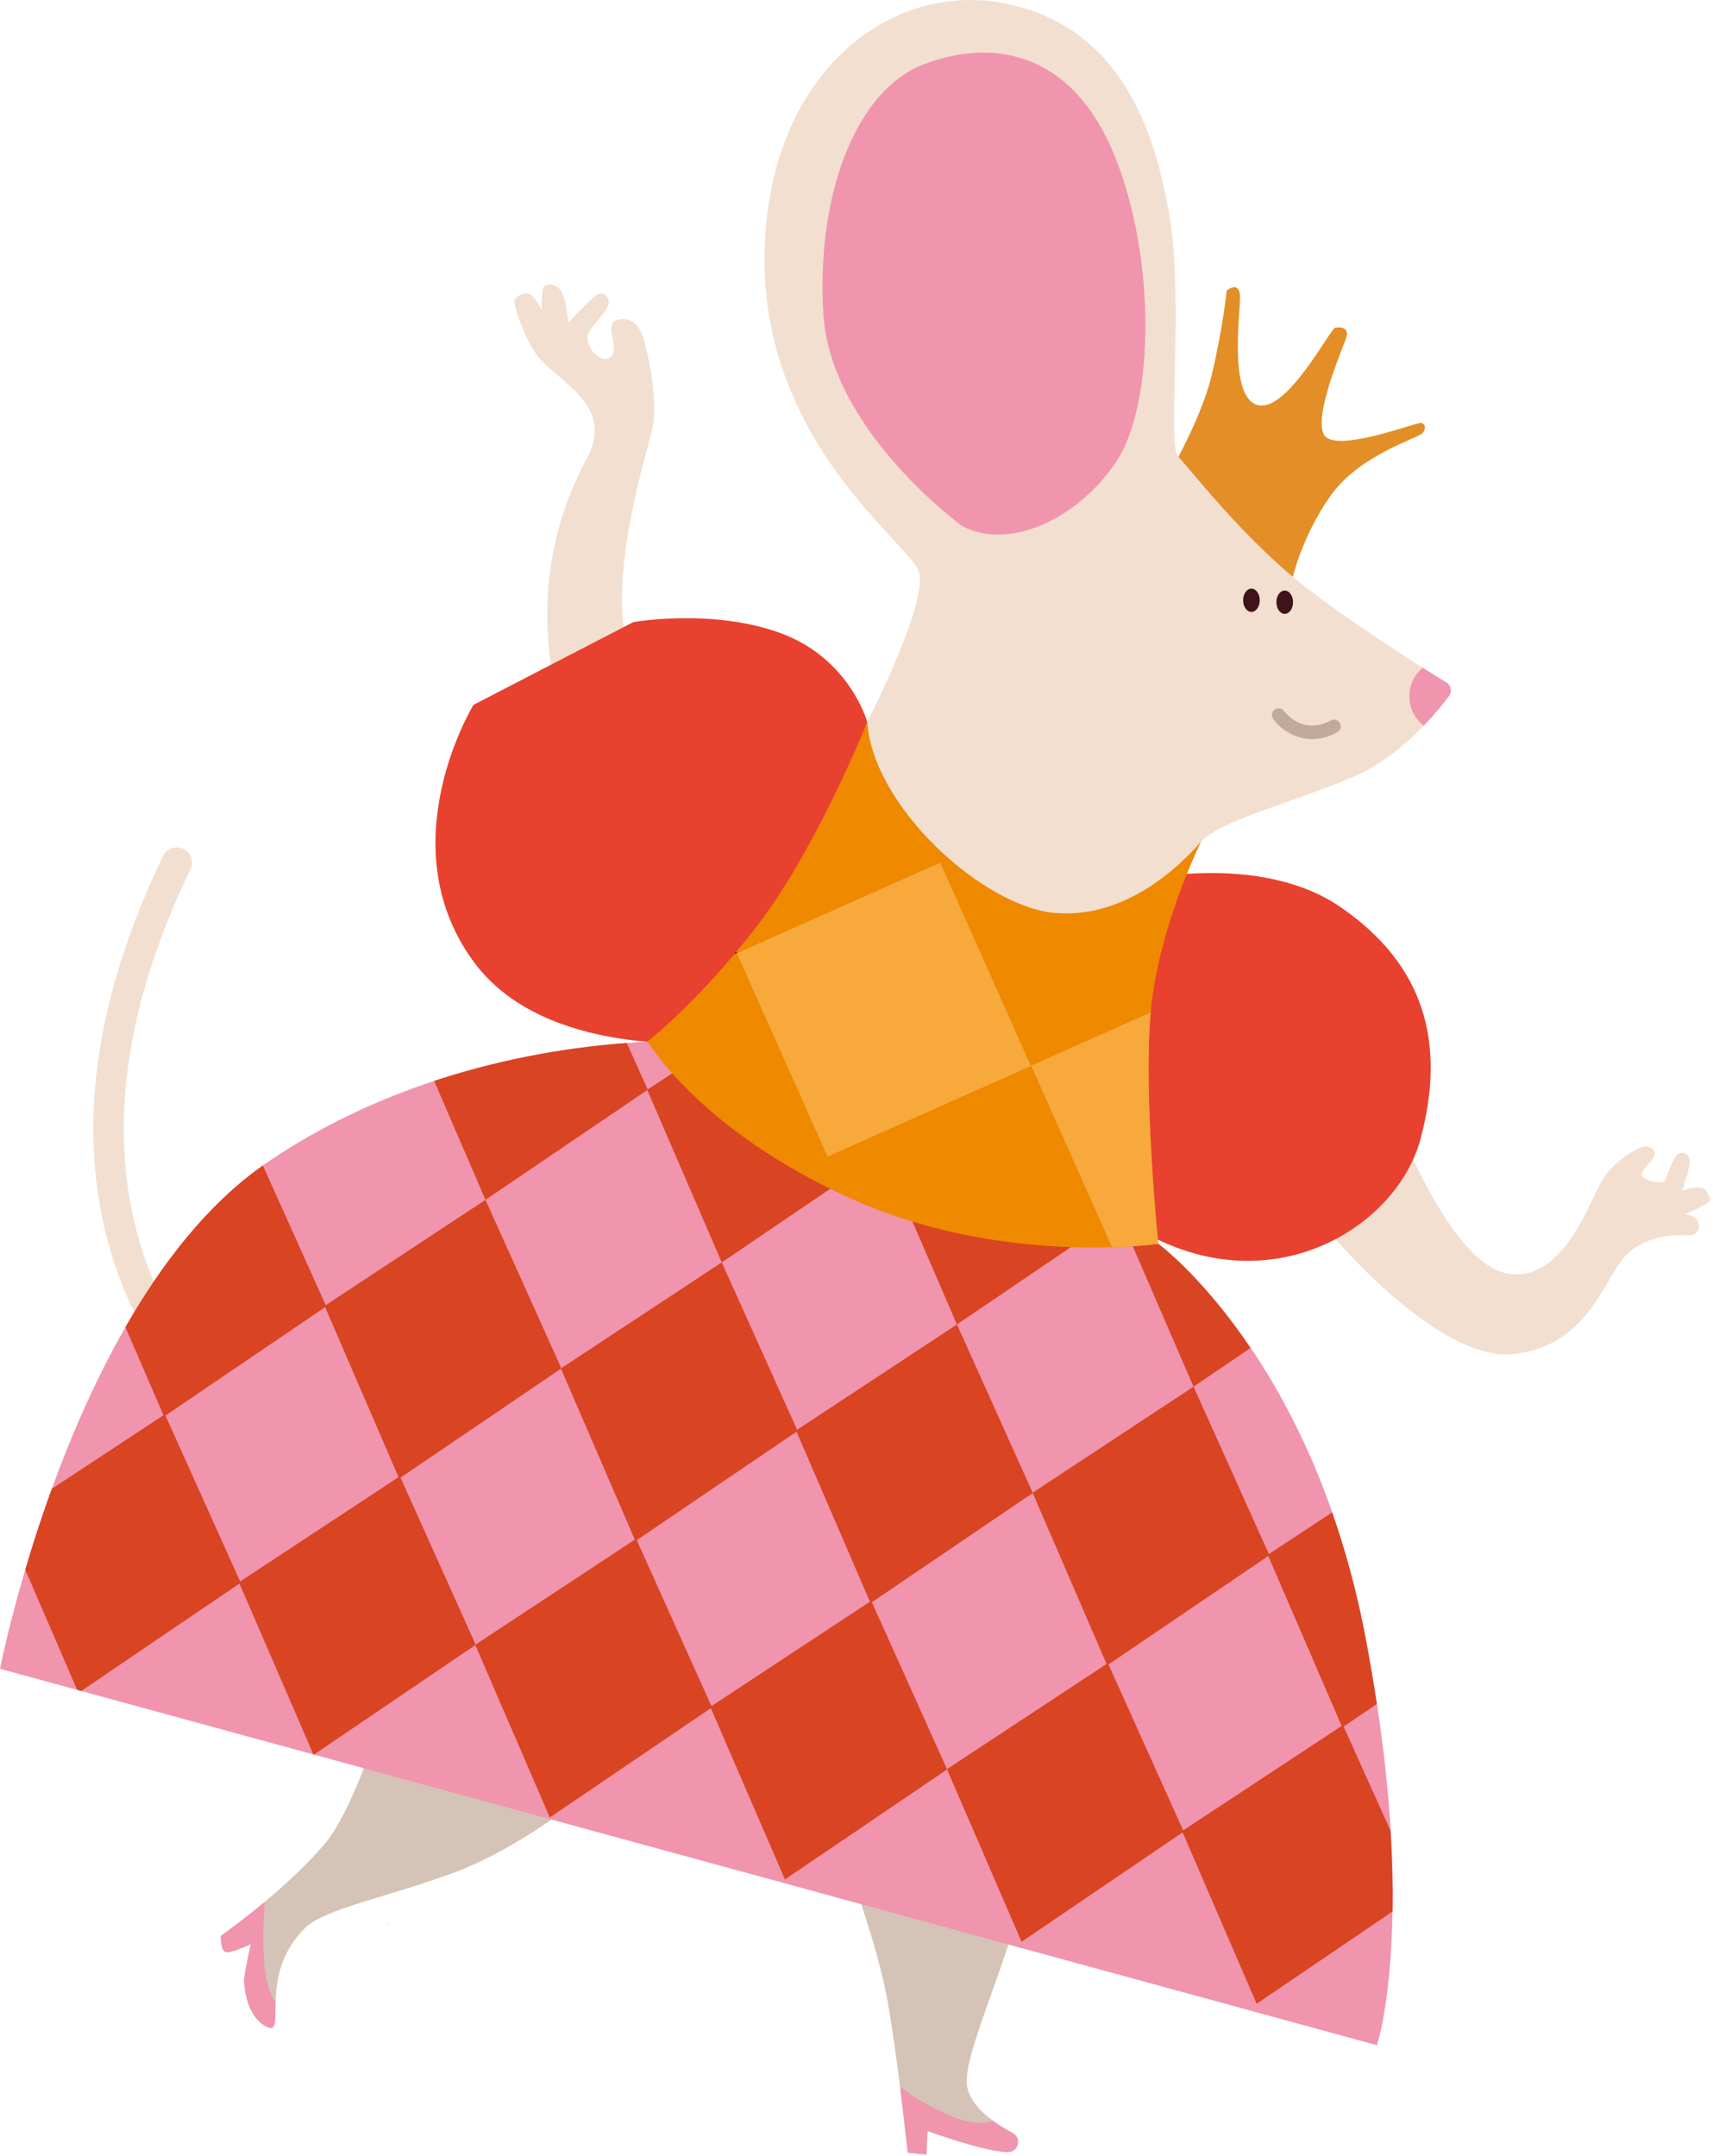 <?xml version="1.0" encoding="UTF-8"?> <svg xmlns="http://www.w3.org/2000/svg" width="483" height="608" viewBox="0 0 483 608" fill="none"><g clip-path="url(#clip0_15602_247)"><path d="M393.62 315.65C393.62 315.65 408.63 355.87 424.72 359.07C440.8 362.28 448.31 338.34 451.89 332.62C455.47 326.89 461.99 323.68 463.06 323.41C464.14 323.15 466.81 323.41 466.55 325.56C466.28 327.7 460.92 330.92 463.59 332.26C466.27 333.6 468.96 333.86 469.49 332.79C470.02 331.72 471.64 326.63 472.97 325.56C474.31 324.48 476.46 325.29 476.46 327.44C476.46 329.59 474.31 335.74 474.31 335.74C474.31 335.74 479.94 333.86 481.02 335.74C482.09 337.62 482.62 338.42 481.55 339.23C480.47 340.04 475.11 342.45 475.11 342.45C475.11 342.45 478.06 342.45 478.86 344.86C479.67 347.27 477.78 348.34 476.18 348.34C474.58 348.34 465.99 347.53 459.29 353.16C452.58 358.79 448.83 379.43 426.84 381.84C404.85 384.25 374.01 346.46 374.01 346.46L393.58 315.63L393.62 315.65Z" fill="#F2DFCF"></path><path d="M192.52 199.56C160.37 191.39 183.07 127.19 184.12 119.96C185.16 112.73 183.47 102.63 181.56 95.86C179.65 89.08 175.61 90 174.47 90.1C173.33 90.21 171.86 91.25 172.49 94.12C173.14 96.99 173.91 100.75 170.97 101.2C168.02 101.65 164.49 96.49 165.96 93.78C167.43 91.09 171.94 87.03 171.69 85.21C171.43 83.4 169.82 81.9 167.94 83.36C166.05 84.8 160.22 91 160.22 91C160.22 91 159.62 83.56 157.95 81.69C156.28 79.82 153.75 79.87 153.22 81.01C152.69 82.15 152.75 87.47 152.75 87.47C152.75 87.47 150.45 82.74 148.59 82.72C146.74 82.71 144.83 83.98 145.07 85.6C145.3 87.23 148.37 97.19 152.74 101.75C159.32 108.59 173.01 115.23 165.51 129.19C134.62 186.62 172.57 249 218.76 289.48C228.09 297.66 184.1 251.08 184.1 251.08C184.1 251.08 224.67 207.74 192.53 199.56H192.52Z" fill="#F2DFCF"></path><path d="M83.09 419.12C82.38 419.12 81.66 418.95 80.99 418.56C80.02 418.02 56.96 404.77 41.01 376.17C31.63 359.36 26.7 340.74 26.33 320.81C25.87 296.12 32.49 269.4 45.99 241.4C47.02 239.26 49.58 238.38 51.72 239.4C53.85 240.43 54.74 242.99 53.72 245.12C40.85 271.8 34.52 297.11 34.9 320.38C35.2 338.84 39.71 356.09 48.31 371.64C63.05 398.28 85 410.97 85.23 411.11C87.28 412.27 88.01 414.88 86.84 416.95C86.05 418.34 84.6 419.12 83.11 419.12H83.09Z" fill="#F2DFCF"></path><path d="M284.2 606.89C277.6 606.83 261.52 600.95 261.52 600.95L261.21 607.6L255.95 607.07C255.95 607.07 255.04 598.66 253.79 588.59C252.63 579.4 251.19 568.84 249.82 562.04C246.98 547.8 240.34 529.79 240.34 529.79C240.34 529.79 221.35 528.83 205.21 524.09C189.07 519.34 165.02 506.06 165.02 506.06C165.02 506.06 146.67 521.24 127.69 528.2C108.71 535.15 91.61 538.31 86.13 543.59C78.83 550.68 77.87 558.89 77.71 564.64C77.57 569.68 78.03 572.82 75.38 571.64C69.68 569.11 68.84 560.46 68.84 558.56C68.84 556.66 70.73 548.23 70.73 548.23C70.73 548.23 65.88 550.55 63.99 550.55C62.1 550.55 62.29 545.91 62.29 545.91C62.29 545.91 67.82 542.03 74.69 536.31C80.09 531.79 86.29 526.13 91.3 520.29C102.69 507 113.12 465.25 113.12 465.25C113.12 465.25 289.68 493.72 290.64 516.49C291.59 539.26 271.66 576.29 272.6 587.67C272.93 591.64 276.05 595.15 279.96 598.05C281.73 599.35 283.65 600.53 285.56 601.56C288.14 602.97 287.15 606.89 284.2 606.87V606.89Z" fill="#D4C3B6"></path><path d="M392.69 539.06H392.62C392.25 564.76 388.25 576.76 388.25 576.76L355.56 567.82L351.73 566.77L288.94 549.61L286.12 548.84L221.91 531.27L220.16 530.79L155.28 513.06L154.54 512.86L88.53 494.8L88.37 494.76L22.9 476.87L21.76 476.55L0.01 470.6C0.01 470.6 2.21 459.24 7.12 442.67C8.01 439.66 8.98 436.48 10.05 433.17C11.42 428.92 12.94 424.44 14.62 419.81C19.92 405.24 26.77 389.25 35.39 374.23C45.68 356.26 58.5 339.68 74.15 328.64C74.46 328.42 74.78 328.19 75.1 327.98C90.67 317.3 107.02 309.92 122.46 304.82C143.84 297.76 163.47 295.09 176.76 294.13C187.56 293.34 194.18 293.67 194.18 293.67L199.68 296.04L245.12 315.62L255.81 320.23L312.4 344.62L317.48 346.8L326.65 350.75C326.65 350.75 338.92 359.76 352.67 380.12C360.51 391.74 368.84 407.05 375.65 426.49C379.36 437.08 382.62 448.9 385.11 462.02C386.33 468.47 387.37 474.64 388.26 480.52C390.27 493.88 391.48 505.76 392.13 516.21C392.66 524.79 392.81 532.37 392.7 539.06H392.69Z" fill="#F194AD"></path><path d="M140.48 211.88L140.16 212.11L140 211.75L140.34 211.54L140.48 211.88Z" fill="#D94423"></path><path d="M140.34 211.54L140.48 211.88L140.16 212.11L140 211.75L140.34 211.54Z" fill="#D94423"></path><path d="M161.24 259.8L161.42 260.17L161.05 260.42L160.87 260.04L161.24 259.8Z" fill="#D94423"></path><path d="M206.77 229.37L206.67 229.45L206.63 229.4L206.75 229.32L206.77 229.37Z" fill="#D94423"></path><path d="M206.75 229.32L206.77 229.37L206.67 229.45L206.63 229.4L206.75 229.32Z" fill="#D94423"></path><path d="M227.85 277.43L228.03 277.81L227.67 278.07L227.5 277.67L227.85 277.43Z" fill="#D94423"></path><path d="M273.4 247.01L273.08 247.24L272.93 246.88L273.25 246.67L273.4 247.01Z" fill="#D94423"></path><path d="M273.25 246.67L273.4 247.01L273.08 247.24L272.93 246.88L273.25 246.67Z" fill="#D94423"></path><path d="M294.16 294.93L294.33 295.31L293.96 295.55L293.79 295.17L294.16 294.93Z" fill="#D94423"></path><path d="M339.67 264.36L339.65 264.38L339.72 264.44H339.74L339.67 264.36Z" fill="#D94423"></path><path d="M161.42 260.17L161.05 260.42L160.87 260.04L161.24 259.8L161.42 260.17Z" fill="#D94423"></path><path d="M182.63 307.32L182.51 307.39L136.89 338.35L122.41 304.82C143.79 297.76 163.42 295.09 176.71 294.13L182.62 307.25L182.64 307.32H182.63Z" fill="#D94423"></path><path d="M249.25 324.96L248.92 325.17L203.51 356.01L182.51 307.39L182.49 307.33L182.6 307.25L199.62 296.04L227.5 277.67L227.85 277.43L228.03 277.81L245.05 315.62L249.1 324.63L249.25 324.96Z" fill="#D94423"></path><path d="M315.55 342.45H315.52L312.34 344.63L269.82 373.5L248.92 325.17L248.78 324.83L249.1 324.63L255.75 320.23L293.79 295.17L294.16 294.93L294.33 295.31L315.51 342.37L315.55 342.45Z" fill="#D94423"></path><path d="M339.67 264.43H339.65L339.69 264.52H339.71L339.67 264.43Z" fill="#D94423"></path><path d="M361.05 312.87L360.68 313.12L360.5 312.72L360.88 312.48L361.05 312.87Z" fill="#D94423"></path><path d="M315.5 342.38H315.49L315.52 342.46H315.54L315.5 342.38Z" fill="#D94423"></path><path d="M352.61 380.13L336.52 391.05L317.4 346.82L326.57 350.77C326.57 350.77 338.84 359.77 352.59 380.13H352.61Z" fill="#D94423"></path><path d="M360.88 312.48L361.05 312.87L360.68 313.12L360.5 312.72L360.88 312.48Z" fill="#D94423"></path><path d="M91.99 368.4L91.67 368.62L46.63 399.21L46.26 399.46L46.09 399.08L35.36 374.25C45.65 356.29 58.47 339.7 74.12 328.67L91.85 368.08L92 368.41L91.99 368.4Z" fill="#D94423"></path><path d="M158.29 385.9L112.55 416.95L91.52 368.27L136.89 338.37L158.29 385.9Z" fill="#D94423"></path><path d="M224.9 403.53L179.17 434.58L158.14 385.91L203.51 356L224.9 403.53Z" fill="#D94423"></path><path d="M291.2 421.03L245.46 452.08L224.44 403.41L269.82 373.5L291.2 421.03Z" fill="#D94423"></path><path d="M67.87 446.36L67.84 446.34L67.52 446.57L22.9 476.87L21.76 476.55L7.12 442.67C8.01 439.66 8.98 436.48 10.05 433.17C11.42 428.92 12.95 424.46 14.62 419.84L46.12 399.08L46.49 398.83L46.66 399.21L67.72 446.01L67.88 446.36H67.87Z" fill="#D94423"></path><path d="M134.13 463.83L88.41 494.88L67.37 446.21L112.75 416.31L134.13 463.83Z" fill="#D94423"></path><path d="M200.76 481.48L155.03 512.53L133.99 463.84L179.37 433.94L200.76 481.48Z" fill="#D94423"></path><path d="M267.05 498.98L221.32 530.01L200.28 481.34L245.66 451.44L267.05 498.98Z" fill="#D94423"></path><path d="M357.92 438.58L312.18 469.63L291.15 420.96L336.53 391.05L357.92 438.58Z" fill="#D94423"></path><path d="M385.04 462.03C386.26 468.48 387.31 474.65 388.2 480.54L378.86 486.88L378.49 487.13L378.31 486.75L357.6 438.81L357.46 438.46L357.77 438.25L375.6 426.51C379.31 437.1 382.57 448.91 385.06 462.03H385.04Z" fill="#D94423"></path><path d="M333.77 516.53L288.04 547.58L267 498.91L312.38 469L333.77 516.53Z" fill="#D94423"></path><path d="M392.05 516.22C392.58 524.79 392.73 532.38 392.62 539.06L354.33 565.07L333.45 516.74L333.3 516.4L333.62 516.18L378.3 486.73L378.67 486.48L378.84 486.87L392.05 516.21V516.22Z" fill="#D94423"></path><path d="M109.79 542.41L109.67 542.49L109.65 542.43L109.75 542.35L109.79 542.41Z" fill="#D94423"></path><path d="M109.75 542.35L109.79 542.41L109.67 542.49L109.65 542.43L109.75 542.35Z" fill="#D94423"></path><path d="M288.02 547.58L288.94 549.61L286.12 548.84L288.02 547.58Z" fill="#F194AD"></path><path d="M133.51 198.77C133.51 198.77 109.38 238.18 133.51 271.15C157.64 304.12 220.2 292.23 220.2 292.23L244.52 203.59C244.52 203.59 239.7 185.89 220.39 178.66C201.09 171.43 178.56 175.44 178.56 175.44L133.51 198.77Z" fill="#E8412F"></path><path d="M319.34 248.63C319.34 248.63 354.73 239.78 378.06 255.86C401.4 271.95 407.82 293.66 400.59 321.01C393.35 348.35 352.32 371.68 312.91 341.12C273.49 310.56 319.35 248.63 319.35 248.63H319.34Z" fill="#E8412F"></path><path d="M326.58 350.77C326.58 350.77 321.69 351.48 313.57 351.72C297.31 352.21 268.15 350.79 239.7 337.9C197.06 318.6 182.59 293.67 182.59 293.67C182.59 293.67 193.07 285.67 207.03 269.1C207.24 268.85 207.45 268.59 207.65 268.34C209.44 266.2 211.29 263.92 213.16 261.51C230.05 239.79 244.54 203.6 244.54 203.6L338.65 237.37C338.65 237.37 328.2 258.27 324.98 280.81C324.77 282.28 324.6 283.84 324.45 285.5C322.37 309.3 326.6 350.77 326.6 350.77H326.58Z" fill="#EE8900"></path><path d="M327.66 137.12C327.66 137.12 338.38 119.42 341.6 106.02C344.82 92.62 345.89 81.9 345.89 81.9C345.89 81.9 349.64 78.87 349.64 83.86C349.64 88.85 346.42 112.1 354.65 114.24C362.88 116.38 375.03 92.79 376.46 92.43C377.89 92.08 380.39 92.43 379.68 94.94C378.96 97.44 370.38 116.74 373.24 122.46C376.1 128.19 399.7 118.89 400.77 119.25C401.85 119.6 402.2 120.68 401.13 122.11C400.06 123.54 383.26 128.19 375.03 139.98C366.8 151.77 364.31 163.57 364.31 163.57L327.66 137.12Z" fill="#E38E27"></path><path d="M408.54 196.32C407.03 198.3 404.59 201.35 401.45 204.64C396.82 209.43 390.69 214.76 383.71 218.07C368.42 225.3 344.29 230.93 338.65 237.37C333.02 243.81 317.75 259.08 297.63 257.48C277.52 255.88 246.15 227.73 244.54 203.6C244.54 203.6 262.23 169.01 259.01 160.97C255.79 152.93 215.57 124.78 215.57 73.32C215.57 21.86 250.16 -5.5 283.14 0.93C316.12 7.36 325.78 37.13 329.79 61.25C333.82 85.37 329 125.58 332.21 128.8C335.43 132.02 350.71 152.12 368.42 165.8C379.27 174.17 392.5 182.84 401.16 188.3C403.91 190.05 406.22 191.47 407.81 192.45C409.15 193.27 409.48 195.06 408.54 196.3V196.32Z" fill="#F2DFCF"></path><path d="M271.34 148.38C271.34 148.38 234.33 121.56 232.19 88.86C230.04 56.15 240.77 25.59 260.61 18.09C280.46 10.58 302.44 14.87 314.23 43.83C326.03 72.79 325.5 114.07 314.76 130.15C304.04 146.23 284.73 155.34 271.33 148.38H271.34Z" fill="#F194AD"></path><path d="M352.86 172.56C354.15 172.56 355.2 171.09 355.2 169.28C355.2 167.47 354.15 165.99 352.86 165.99C351.57 165.99 350.51 167.47 350.51 169.28C350.51 171.09 351.56 172.56 352.86 172.56Z" fill="#3E131C"></path><path d="M362.24 173.11C363.54 173.11 364.59 171.64 364.59 169.82C364.59 168 363.54 166.54 362.24 166.54C360.94 166.54 359.89 168.01 359.89 169.82C359.89 171.63 360.95 173.11 362.24 173.11Z" fill="#3E131C"></path><path d="M207.82 268.74L207.01 269.1C207.22 268.85 207.44 268.59 207.63 268.34L207.82 268.74Z" fill="#4C1520"></path><path d="M265.12 243.26L207.77 268.82L233.33 326.16L290.68 300.61L265.12 243.26Z" fill="#F7A93C"></path><path d="M326.58 350.77C326.58 350.77 321.69 351.48 313.57 351.72L290.74 300.52L324.44 285.51C322.36 309.32 326.58 350.78 326.58 350.78V350.77Z" fill="#F7A93C"></path><path d="M77.7 564.64C77.56 569.68 78.02 572.82 75.37 571.64C69.67 569.11 68.82 560.46 68.82 558.56C68.82 556.66 70.72 548.23 70.72 548.23C70.72 548.23 65.87 550.55 63.97 550.55C62.07 550.55 62.28 545.91 62.28 545.91C62.28 545.91 67.8 542.03 74.68 536.31C74.08 543.63 73.39 559.33 77.7 564.64Z" fill="#F194AD"></path><path d="M284.2 606.89C277.6 606.83 261.52 600.95 261.52 600.95L261.21 607.6L255.95 607.07C255.95 607.07 255.04 598.66 253.79 588.59C259.32 592.49 272.83 601.14 279.96 598.06C281.73 599.36 283.65 600.54 285.56 601.57C288.14 602.98 287.15 606.9 284.2 606.89Z" fill="#F194AD"></path><path d="M369.93 208.42C364.61 208.42 360.66 205.13 358.97 202.73C358.36 201.87 358.57 200.68 359.43 200.08C360.29 199.47 361.47 199.68 362.08 200.53C362.29 200.82 367.2 207.47 375.23 203.17C376.15 202.68 377.31 203.02 377.81 203.95C378.3 204.87 377.96 206.03 377.03 206.53C374.48 207.9 372.1 208.44 369.94 208.44V208.42H369.93Z" fill="#C2AA9A"></path><path d="M408.54 196.32C407.03 198.3 404.59 201.35 401.45 204.64C398.97 202.73 397.38 199.72 397.38 196.36C397.38 193 398.85 190.22 401.16 188.32C403.91 190.06 406.22 191.48 407.81 192.46C409.15 193.28 409.48 195.07 408.54 196.32Z" fill="#F194AD"></path></g><defs><clipPath id="clip0_15602_247"><rect width="482.13" height="607.6" fill="white"></rect></clipPath></defs></svg> 